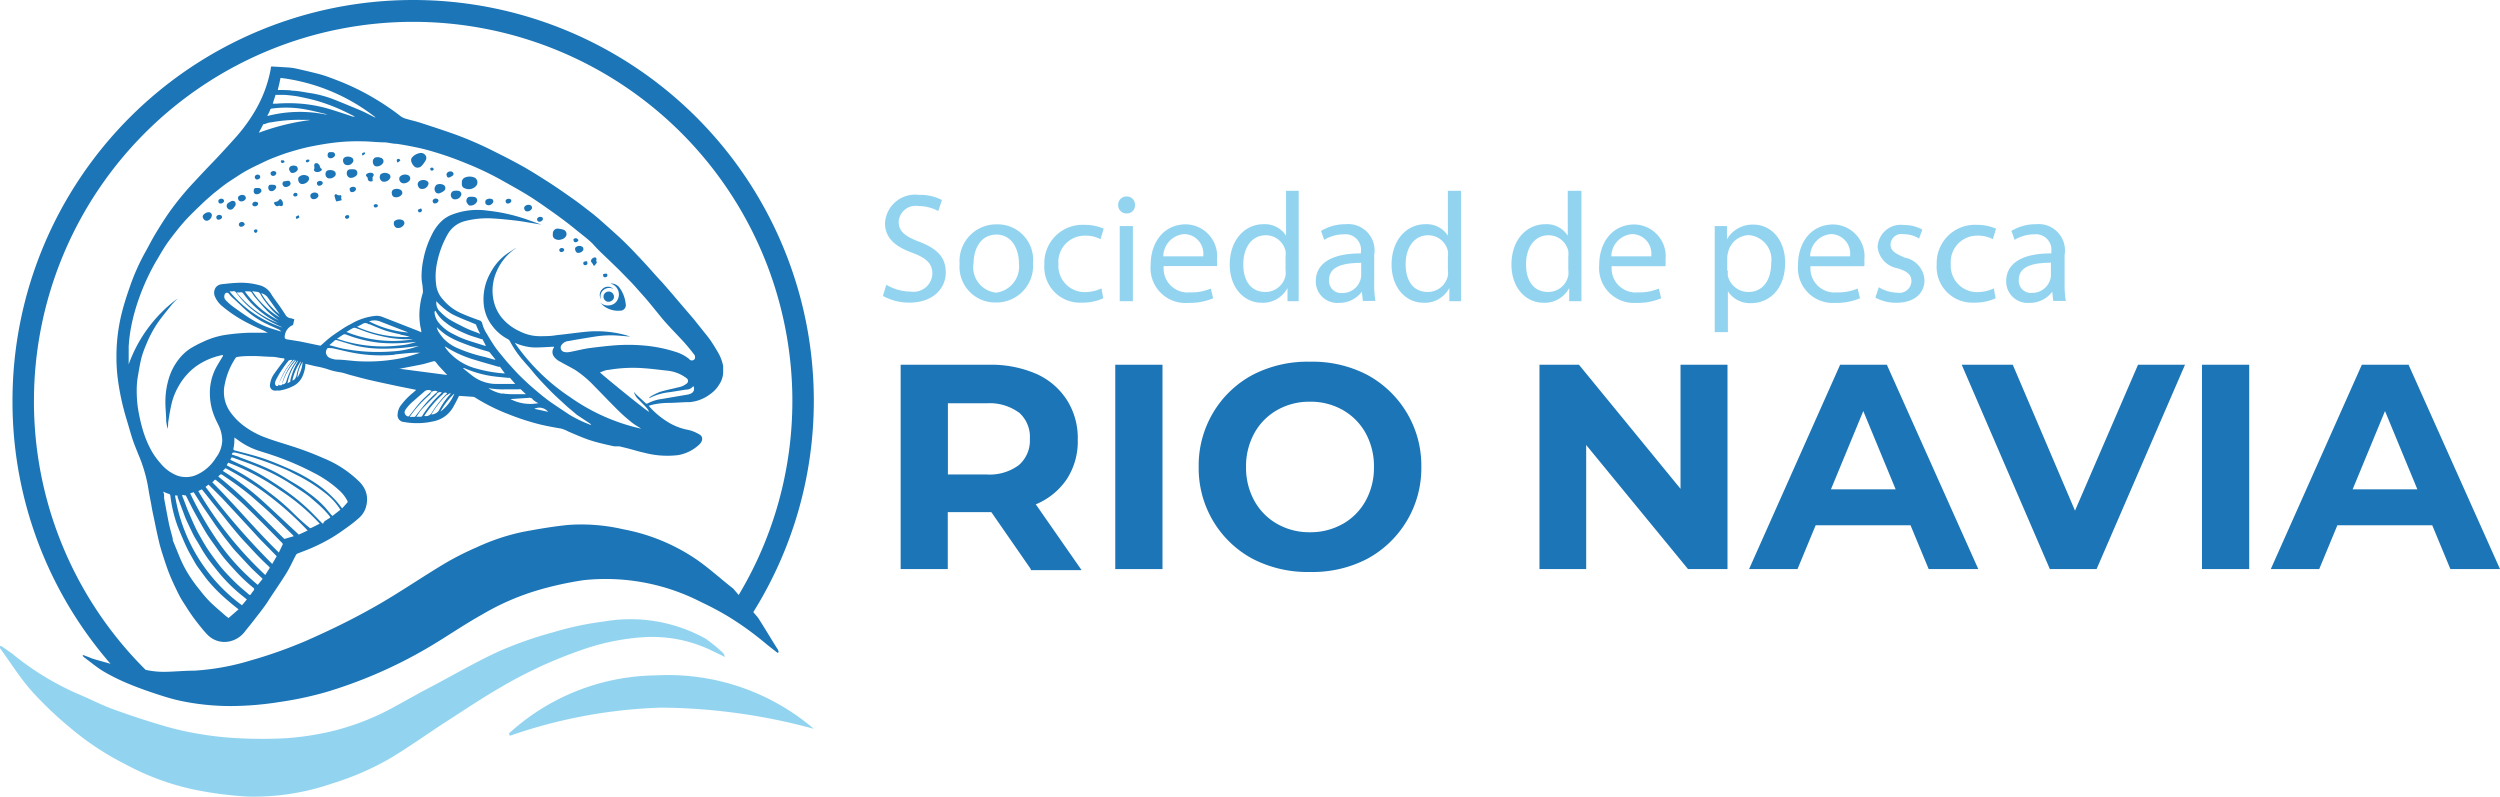 <svg xmlns="http://www.w3.org/2000/svg" width="190" height="60.57" viewBox="0 0 190 60.57"><title>log_rionavia_color</title><path d="M153.49-506.09a25.64,25.64,0,0,0-3.37.73,18.86,18.86,0,0,0-4.37,1.89c-1.15.64-2.24,1.38-3.37,2.07a35.11,35.11,0,0,1-4.8,2.49,34.88,34.88,0,0,1-3.65,1.32,26.5,26.5,0,0,1-3.55.76,24.09,24.09,0,0,1-3.69.31,18.5,18.5,0,0,1-3.82-.39,28.69,28.69,0,0,0,17.65,6,28.78,28.78,0,0,0,23.77-12.52q-0.92-.56-1.9-1A15.88,15.88,0,0,0,153.49-506.09Z" transform="translate(-109.15 550.13)" fill="none"/><path d="M140.54-548.5a28.82,28.82,0,0,0-28.82,28.82,28.73,28.73,0,0,0,8.49,20.43l0.31,0.06a6.59,6.59,0,0,0,1.1.09c0.77,0,1.54,0,2.31-.09a18.64,18.64,0,0,0,4.31-.79,35,35,0,0,0,4.12-1.46c1.79-.79,3.55-1.65,5.26-2.61s3.54-2.21,5.33-3.29a21.76,21.76,0,0,1,2.41-1.22,16.17,16.17,0,0,1,3.58-1.19c1.14-.21,2.29-0.4,3.45-0.52a14.19,14.19,0,0,1,4.14.34,14.67,14.67,0,0,1,5.44,2.22c1,0.69,1.95,1.51,2.9,2.29l0.41,0.48a28.68,28.68,0,0,0,4.07-14.77A28.82,28.82,0,0,0,140.54-548.5Z" transform="translate(-109.15 550.13)" fill="none"/><path d="M176.51-528.49a3.64,3.64,0,0,0,1.84.52,1.43,1.43,0,0,0,1.66-1.36c0-.74-0.42-1.17-1.5-1.58-1.3-.46-2.1-1.13-2.1-2.25a2.29,2.29,0,0,1,2.57-2.16,3.61,3.61,0,0,1,1.76.39l-0.28.84a3.17,3.17,0,0,0-1.51-.38,1.29,1.29,0,0,0-1.5,1.19c0,0.74.48,1.11,1.58,1.53,1.34,0.52,2,1.17,2,2.33s-0.91,2.29-2.78,2.29a4.11,4.11,0,0,1-2-.51Z" transform="translate(-109.15 550.13)" fill="#92d4f0"/><path d="M187.66-530.14a2.79,2.79,0,0,1-2.84,3,2.71,2.71,0,0,1-2.74-2.94,2.79,2.79,0,0,1,2.83-3A2.7,2.7,0,0,1,187.66-530.14Zm-4.53.06a1.94,1.94,0,0,0,1.73,2.19,2,2,0,0,0,1.73-2.22c0-1-.48-2.19-1.71-2.19S183.14-531.17,183.14-530.08Z" transform="translate(-109.15 550.13)" fill="#92d4f0"/><path d="M193-527.46a3.82,3.82,0,0,1-1.64.33,2.71,2.71,0,0,1-2.84-2.91,2.9,2.9,0,0,1,3.07-3,3.47,3.47,0,0,1,1.44.29l-0.24.8a2.41,2.41,0,0,0-1.2-.27,2,2,0,0,0-2,2.16,2,2,0,0,0,2,2.13,3,3,0,0,0,1.27-.28Z" transform="translate(-109.15 550.13)" fill="#92d4f0"/><path d="M195.41-534.55a0.61,0.61,0,0,1-.66.64,0.62,0.62,0,0,1-.62-0.64,0.63,0.63,0,0,1,.65-0.65A0.62,0.62,0,0,1,195.41-534.55Zm-1.16,7.31v-5.71h1v5.71h-1Z" transform="translate(-109.15 550.13)" fill="#92d4f0"/><path d="M197.59-529.91a1.83,1.83,0,0,0,2,2,3.75,3.75,0,0,0,1.58-.29l0.18,0.74a4.62,4.62,0,0,1-1.9.35A2.65,2.65,0,0,1,196.6-530c0-1.72,1-3.08,2.68-3.08a2.42,2.42,0,0,1,2.36,2.69,3.93,3.93,0,0,1,0,.48h-4Zm3-.74a1.48,1.48,0,0,0-1.44-1.69,1.72,1.72,0,0,0-1.59,1.69h3Z" transform="translate(-109.15 550.13)" fill="#92d4f0"/><path d="M207.85-535.61v6.9c0,0.51,0,1.08,0,1.47H207l0-1h0a2.11,2.11,0,0,1-1.95,1.12c-1.38,0-2.44-1.17-2.44-2.9,0-1.9,1.17-3.07,2.56-3.07a1.91,1.91,0,0,1,1.72.87h0v-3.41h1Zm-1,5a1.83,1.83,0,0,0,0-.44,1.53,1.53,0,0,0-1.5-1.2c-1.07,0-1.71.94-1.71,2.2s0.57,2.11,1.69,2.11a1.56,1.56,0,0,0,1.52-1.24,1.8,1.8,0,0,0,0-.45v-1Z" transform="translate(-109.15 550.13)" fill="#92d4f0"/><path d="M212.73-527.24l-0.08-.72h0a2.13,2.13,0,0,1-1.75.85,1.63,1.63,0,0,1-1.75-1.64c0-1.38,1.23-2.13,3.43-2.12V-531a1.18,1.18,0,0,0-1.3-1.32,2.84,2.84,0,0,0-1.49.42l-0.24-.68a3.54,3.54,0,0,1,1.87-.51,2,2,0,0,1,2.17,2.33v2.13a8,8,0,0,0,.09,1.37h-0.94Zm-0.15-2.91c-1.13,0-2.42.18-2.42,1.29a0.92,0.92,0,0,0,1,1,1.42,1.42,0,0,0,1.38-1,1.08,1.08,0,0,0,.06-0.33v-1Z" transform="translate(-109.15 550.13)" fill="#92d4f0"/><path d="M220.19-535.61v6.9c0,0.51,0,1.08,0,1.47H219.3l0-1h0a2.11,2.11,0,0,1-1.95,1.12c-1.38,0-2.44-1.17-2.44-2.9,0-1.9,1.17-3.07,2.56-3.07a1.91,1.91,0,0,1,1.72.87h0v-3.41h1Zm-1,5a1.83,1.83,0,0,0,0-.44,1.53,1.53,0,0,0-1.5-1.2c-1.07,0-1.71.94-1.71,2.2s0.57,2.11,1.69,2.11a1.56,1.56,0,0,0,1.52-1.24,1.8,1.8,0,0,0,0-.45v-1Z" transform="translate(-109.15 550.13)" fill="#92d4f0"/><path d="M229.34-535.61v6.9c0,0.51,0,1.08,0,1.47h-0.93l0-1h0a2.11,2.11,0,0,1-1.95,1.12c-1.38,0-2.44-1.17-2.44-2.9,0-1.9,1.17-3.07,2.56-3.07a1.91,1.91,0,0,1,1.72.87h0v-3.41h1Zm-1,5a1.84,1.84,0,0,0,0-.44,1.53,1.53,0,0,0-1.5-1.2c-1.07,0-1.71.94-1.71,2.2s0.57,2.11,1.69,2.11a1.56,1.56,0,0,0,1.52-1.24,1.81,1.81,0,0,0,0-.45v-1Z" transform="translate(-109.15 550.13)" fill="#92d4f0"/><path d="M231.64-529.91a1.83,1.83,0,0,0,2,2,3.75,3.75,0,0,0,1.58-.29l0.18,0.74a4.62,4.62,0,0,1-1.9.35,2.65,2.65,0,0,1-2.81-2.88c0-1.72,1-3.08,2.68-3.08a2.42,2.42,0,0,1,2.36,2.69,3.87,3.87,0,0,1,0,.48h-4Zm3-.74a1.48,1.48,0,0,0-1.44-1.69,1.72,1.72,0,0,0-1.59,1.69h3Z" transform="translate(-109.15 550.13)" fill="#92d4f0"/><path d="M239.47-531.09c0-.73,0-1.32,0-1.86h0.93l0,1h0a2.24,2.24,0,0,1,2-1.11c1.38,0,2.42,1.17,2.42,2.9,0,2.05-1.25,3.07-2.59,3.07a2,2,0,0,1-1.76-.9h0v3.1h-1v-6.18Zm1,1.52a2.33,2.33,0,0,0,0,.42,1.6,1.6,0,0,0,1.56,1.21c1.1,0,1.73-.9,1.73-2.2a1.86,1.86,0,0,0-1.7-2.12,1.66,1.66,0,0,0-1.57,1.29,1.68,1.68,0,0,0-.07.42v1Z" transform="translate(-109.15 550.13)" fill="#92d4f0"/><path d="M246.75-529.91a1.83,1.83,0,0,0,2,2,3.75,3.75,0,0,0,1.58-.29l0.18,0.74a4.62,4.62,0,0,1-1.9.35,2.65,2.65,0,0,1-2.81-2.88c0-1.72,1-3.08,2.68-3.08a2.42,2.42,0,0,1,2.36,2.69,3.93,3.93,0,0,1,0,.48h-4Zm3-.74a1.48,1.48,0,0,0-1.44-1.69,1.72,1.72,0,0,0-1.59,1.69h3Z" transform="translate(-109.15 550.13)" fill="#92d4f0"/><path d="M251.94-528.3a2.72,2.72,0,0,0,1.37.41,0.92,0.92,0,0,0,1.11-.85c0-.5-0.29-0.77-1.06-1a1.83,1.83,0,0,1-1.51-1.62,1.76,1.76,0,0,1,2-1.67,2.85,2.85,0,0,1,1.4.35L255-532a2.22,2.22,0,0,0-1.17-.33,0.83,0.83,0,0,0-1,.78c0,0.47.34,0.68,1.08,1a1.83,1.83,0,0,1,1.5,1.72c0,1-.78,1.71-2.13,1.71a3.25,3.25,0,0,1-1.6-.39Z" transform="translate(-109.15 550.13)" fill="#92d4f0"/><path d="M260.82-527.46a3.82,3.82,0,0,1-1.64.33,2.71,2.71,0,0,1-2.84-2.91,2.9,2.9,0,0,1,3.07-3,3.47,3.47,0,0,1,1.44.29l-0.24.8a2.41,2.41,0,0,0-1.2-.27,2,2,0,0,0-2,2.16,2,2,0,0,0,2,2.13,3,3,0,0,0,1.27-.28Z" transform="translate(-109.15 550.13)" fill="#92d4f0"/><path d="M265.2-527.24l-0.08-.72h0a2.13,2.13,0,0,1-1.75.85,1.63,1.63,0,0,1-1.75-1.64c0-1.38,1.23-2.13,3.43-2.12V-531a1.18,1.18,0,0,0-1.3-1.32,2.84,2.84,0,0,0-1.49.42l-0.24-.68a3.54,3.54,0,0,1,1.87-.51,2,2,0,0,1,2.17,2.33v2.13a8,8,0,0,0,.09,1.37H265.2ZM265-530.16c-1.13,0-2.42.18-2.42,1.29a0.92,0.92,0,0,0,1,1,1.42,1.42,0,0,0,1.38-1,1.08,1.08,0,0,0,.06-0.33v-1Z" transform="translate(-109.15 550.13)" fill="#92d4f0"/><path d="M187.49-506.88l-3-4.33h-3.31v4.33H177.6v-15.53h6.72a8.63,8.63,0,0,1,3.58.69,5.33,5.33,0,0,1,2.34,2,5.38,5.38,0,0,1,.82,3,5.27,5.27,0,0,1-.83,3,5.27,5.27,0,0,1-2.36,1.92l3.48,5h-3.86Zm-0.91-11.9a3.78,3.78,0,0,0-2.46-.7h-2.93v5.41h2.93a3.73,3.73,0,0,0,2.46-.71,2.47,2.47,0,0,0,.84-2A2.46,2.46,0,0,0,186.58-518.79Z" transform="translate(-109.15 550.13)" fill="#1b75b6"/><path d="M193.91-522.41h3.59v15.53h-3.59v-15.53Z" transform="translate(-109.15 550.13)" fill="#1b75b6"/><path d="M204.35-507.66a7.74,7.74,0,0,1-3-2.87,7.85,7.85,0,0,1-1.1-4.12,7.85,7.85,0,0,1,1.1-4.12,7.74,7.74,0,0,1,3-2.87,9.07,9.07,0,0,1,4.36-1,9,9,0,0,1,4.35,1,7.84,7.84,0,0,1,3,2.87,7.79,7.79,0,0,1,1.11,4.12,7.79,7.79,0,0,1-1.11,4.12,7.84,7.84,0,0,1-3,2.87,9,9,0,0,1-4.35,1A9.06,9.06,0,0,1,204.35-507.66Zm6.85-2.65a4.54,4.54,0,0,0,1.74-1.76,5.19,5.19,0,0,0,.63-2.57,5.19,5.19,0,0,0-.63-2.57,4.54,4.54,0,0,0-1.74-1.76,4.93,4.93,0,0,0-2.49-.63,4.93,4.93,0,0,0-2.49.63,4.54,4.54,0,0,0-1.74,1.76,5.19,5.19,0,0,0-.63,2.57,5.19,5.19,0,0,0,.63,2.57,4.54,4.54,0,0,0,1.74,1.76,4.93,4.93,0,0,0,2.49.63A4.93,4.93,0,0,0,211.19-510.31Z" transform="translate(-109.15 550.13)" fill="#1b75b6"/><path d="M240.44-522.41v15.53h-3l-7.74-9.43v9.43h-3.55v-15.53h3l7.72,9.43v-9.43h3.55Z" transform="translate(-109.15 550.13)" fill="#1b75b6"/><path d="M254.35-510.21h-7.21l-1.38,3.33h-3.68L249-522.41h3.55l6.95,15.53h-3.77Zm-1.13-2.73-2.46-5.95-2.46,5.95h4.93Z" transform="translate(-109.15 550.13)" fill="#1b75b6"/><path d="M275.21-522.41l-6.72,15.53h-3.55l-6.7-15.53h3.88l4.73,11.09,4.79-11.09h3.57Z" transform="translate(-109.15 550.13)" fill="#1b75b6"/><path d="M276.5-522.41h3.59v15.53H276.5v-15.53Z" transform="translate(-109.15 550.13)" fill="#1b75b6"/><path d="M294-510.21h-7.21l-1.38,3.33h-3.68l6.92-15.53h3.55l6.95,15.53h-3.77Zm-1.13-2.73-2.46-5.95-2.46,5.95h4.93Z" transform="translate(-109.15 550.13)" fill="#1b75b6"/><path d="M109.22-501.05c0.31,0.22.62,0.42,0.92,0.65a21.41,21.41,0,0,0,4.91,3c0.89,0.36,1.74.82,2.64,1.15,1.26,0.46,2.53.88,3.82,1.26a22.69,22.69,0,0,0,2.67.62,25,25,0,0,0,3,.34,33.64,33.64,0,0,0,3.77,0,22.3,22.3,0,0,0,3.27-.49,19.14,19.14,0,0,0,4.9-1.89c1-.55,2-1.12,3.07-1.67,1.63-.87,3.24-1.8,4.92-2.57a29.76,29.76,0,0,1,4.13-1.44,23.52,23.52,0,0,1,3.83-.81,11.77,11.77,0,0,1,7.69,1.3,11.43,11.43,0,0,1,1.35,1.1,1.13,1.13,0,0,1,.14.3l-1.23-.59a10.37,10.37,0,0,0-5-.91,17.61,17.61,0,0,0-4.76,1,34.07,34.07,0,0,0-6,2.77c-1.42.82-2.78,1.73-4.16,2.62s-2.73,1.86-4.14,2.72a21.31,21.31,0,0,1-4.55,2,18.24,18.24,0,0,1-6.44,1,28,28,0,0,1-4.06-.53,19.4,19.4,0,0,1-5.2-1.91,21.36,21.36,0,0,1-4.32-2.87,27.76,27.76,0,0,1-2.76-2.63c-0.91-1-1.66-2.22-2.48-3.34a0.38,0.38,0,0,1,0-.13Z" transform="translate(-109.15 550.13)" fill="#92d4f0"/><path d="M147.83-494.39A16.81,16.81,0,0,1,159-498.8a17.05,17.05,0,0,1,12,4.06,45.24,45.24,0,0,0-11.59-1.61,38.44,38.44,0,0,0-11.51,2.14Z" transform="translate(-109.15 550.13)" fill="#92d4f0"/><path d="M166.75-503.2l-0.35-.41A30.3,30.3,0,0,0,171-519.68a30.45,30.45,0,0,0-30.45-30.45,30.45,30.45,0,0,0-30.45,30.45,30.33,30.33,0,0,0,7.45,20c-0.33-.1-1.18-0.32-1.47-0.43a3.45,3.45,0,0,0-.41-0.16c-0.34-.16-0.27,0-0.07.14,0.52,0.38,1,.8,1.58,1.12a15.38,15.38,0,0,0,1.82.88c0.85,0.35,1.73.65,2.62,0.93,0.42,0.13.85,0.25,1.28,0.34a18.5,18.5,0,0,0,3.82.39,24.09,24.09,0,0,0,3.69-.31,26.5,26.5,0,0,0,3.55-.76,34.88,34.88,0,0,0,3.65-1.32,35.11,35.11,0,0,0,4.8-2.49c1.12-.69,2.22-1.43,3.37-2.07a18.86,18.86,0,0,1,4.37-1.89,25.64,25.64,0,0,1,3.37-.73,15.88,15.88,0,0,1,8.92,1.67q1,0.47,1.9,1,0.7,0.42,1.37.89,0.85,0.6,1.65,1.27c0.29,0.24.59,0.47,0.89,0.7l0.08-.06a0.92,0.92,0,0,0-.06-0.19C167.74-501.59,167.26-502.41,166.75-503.2Zm-1.46-1.71-0.41-.48c-1-.78-1.88-1.6-2.9-2.29a14.67,14.67,0,0,0-5.44-2.22,14.19,14.19,0,0,0-4.14-.34c-1.16.11-2.31,0.31-3.45,0.52a16.17,16.17,0,0,0-3.58,1.19,21.76,21.76,0,0,0-2.41,1.22c-1.79,1.07-3.51,2.26-5.33,3.29s-3.47,1.82-5.26,2.61a35,35,0,0,1-4.12,1.46,18.64,18.64,0,0,1-4.31.79c-0.77,0-1.54.08-2.31,0.09a6.59,6.59,0,0,1-1.1-.09l-0.31-.06a28.73,28.73,0,0,1-8.49-20.43,28.82,28.82,0,0,1,28.82-28.82,28.82,28.82,0,0,1,28.82,28.82A28.68,28.68,0,0,1,165.29-504.91Z" transform="translate(-109.15 550.13)" fill="#1b75b6"/><path d="M130.74-522.9c-0.27,0-.55-0.09-0.82-0.11-0.5,0-1-.06-1.5-0.06s-0.83,0-1.25.07a0.19,0.19,0,0,0-.12.08,5.53,5.53,0,0,0-.82,2,2.64,2.64,0,0,0,.42,2.1,4.64,4.64,0,0,0,.8.87,6.33,6.33,0,0,0,1.92,1.09c0.61,0.23,1.24.41,1.86,0.61a23.87,23.87,0,0,1,2.5.94,8.37,8.37,0,0,1,2.79,1.85,2.12,2.12,0,0,1,.39.59,1.8,1.8,0,0,1,.1,1.07,1.74,1.74,0,0,1-.54,1,9.3,9.3,0,0,1-.83.67c-0.41.3-.82,0.59-1.25,0.85a13.46,13.46,0,0,1-1.28.67c-0.42.2-.86,0.36-1.3,0.53a0.3,0.3,0,0,0-.18.15c-0.24.46-.45,0.93-0.72,1.37-0.47.76-1,1.5-1.46,2.23-0.31.46-.66,0.89-1,1.33-0.21.28-.44,0.55-0.66,0.83a2,2,0,0,1-1.17.78,1.79,1.79,0,0,1-1.65-.45,6.72,6.72,0,0,1-.54-0.61q-0.32-.39-0.62-0.8c-0.16-.23-0.32-0.46-0.47-0.7s-0.3-.46-0.44-0.7-0.3-.58-0.44-0.87-0.33-.71-0.47-1.07-0.26-.72-0.38-1.09-0.27-.83-0.37-1.26c-0.14-.58-0.26-1.17-0.38-1.76-0.07-.32-0.14-0.64-0.2-1s-0.16-.8-0.22-1.21a11.21,11.21,0,0,0-.76-2.65c-0.15-.37-0.3-0.74-0.43-1.11s-0.3-1-.45-1.49a19,19,0,0,1-.72-3.36A13.25,13.25,0,0,1,118-523a13.54,13.54,0,0,1,.43-3.44c0.18-.7.41-1.39,0.65-2.07a16.45,16.45,0,0,1,1.18-2.58c0.22-.4.43-0.81,0.66-1.2,0.36-.6.73-1.19,1.13-1.76a22.18,22.18,0,0,1,1.78-2.17c0.5-.54,1-1.07,1.52-1.61s1.12-1.2,1.66-1.8a12.73,12.73,0,0,0,1.48-2,9.78,9.78,0,0,0,1.24-3.28c0-.17,0-0.17.2-0.16L131.1-545a4.74,4.74,0,0,1,.55.08c0.61,0.14,1.23.28,1.83,0.44,0.4,0.11.79,0.26,1.18,0.41a18.56,18.56,0,0,1,3,1.45,19.33,19.33,0,0,1,1.82,1.23,1.42,1.42,0,0,0,.41.25c0.4,0.13.81,0.21,1.21,0.34,0.89,0.29,1.78.58,2.65,0.89a27.4,27.4,0,0,1,3,1.31c0.7,0.35,1.39.7,2.07,1.08s1.29,0.77,1.92,1.17,1.3,0.87,1.94,1.32c0.46,0.32.9,0.67,1.33,1s0.79,0.65,1.18,1,0.79,0.7,1.17,1.06,0.65,0.63,1,1,0.73,0.77,1.09,1.17,0.65,0.74,1,1.1l0.79,0.91,0.91,1.07,0.68,0.79,0.8,1c0.2,0.25.4,0.49,0.58,0.76s0.36,0.57.53,0.86a3.32,3.32,0,0,1,.37,1c0,0.11,0,.23,0,0.35a1.73,1.73,0,0,1-.3,1.05,2.32,2.32,0,0,1-.68.73,3,3,0,0,1-1.55.61c-0.5,0-1,.05-1.52.06a5.71,5.71,0,0,0-1.33.14l-0.28.08,0.2,0.22a6.18,6.18,0,0,0,1.14.94,4.49,4.49,0,0,0,1.5.64,2.82,2.82,0,0,1,1,.37,0.38,0.38,0,0,1,.18.53,0.79,0.79,0,0,1-.17.24,3.14,3.14,0,0,1-1.62.81,6.9,6.9,0,0,1-2.56-.18c-0.38-.08-0.76-0.2-1.14-0.3l-0.27-.07-0.5-.12c-0.13,0-.26,0-0.39,0-0.5-.11-1-0.22-1.49-0.36a8.81,8.81,0,0,1-.9-0.31c-0.36-.14-0.72-0.3-1.08-0.45a2.59,2.59,0,0,0-.56-0.23c-0.55-.09-1.09-0.19-1.63-0.32a19,19,0,0,1-2.39-.78,14.63,14.63,0,0,1-2.47-1.23,0.43,0.43,0,0,0-.18-0.08l-1-.07a0.1,0.1,0,0,0-.12.07q-0.18.37-.38,0.73a2.21,2.21,0,0,1-1.44,1.11,5.62,5.62,0,0,1-2.34.07,0.51,0.51,0,0,1-.47-0.59,1.25,1.25,0,0,1,.28-0.72,5.26,5.26,0,0,1,.9-0.92l0.23-.21-1.29-.26c-0.71-.15-1.42-0.3-2.12-0.46-0.53-.12-1.07-0.27-1.6-0.41-0.26-.07-0.52-0.17-0.78-0.21a5.07,5.07,0,0,1-1-.25,6.8,6.8,0,0,0-.88-0.21l-0.75-.18a0.55,0.55,0,0,0,0,.1,2.67,2.67,0,0,1-.22.85,1.51,1.51,0,0,1-.65.71,3.42,3.42,0,0,1-1.09.37l-0.26,0a0.39,0.39,0,0,1-.47-0.45,1.79,1.79,0,0,1,.36-0.88c0.24-.34.49-0.67,0.74-1h0Zm0.68-2.53a1,1,0,0,0-.62.77,0.48,0.48,0,0,0,0,.23,0.23,0.23,0,0,0,.15.09l1,0.16,1.49,0.31a0.12,0.12,0,0,0,.09,0c0.23-.2.45-0.41,0.69-0.6s0.59-.42.89-0.62,0.46-.29.7-0.41a4.53,4.53,0,0,1,1.94-.63,1.29,1.29,0,0,1,.5.1l2.56,1,0.36,0.15c0-.2-0.07-0.37-0.09-0.54a5.23,5.23,0,0,1,0-1.53,5.08,5.08,0,0,1,.2-0.9,0.76,0.76,0,0,0,0-.3c0-.28-0.08-0.55-0.09-0.83a6.12,6.12,0,0,1,.15-1.5,7.08,7.08,0,0,1,.64-1.83,3.46,3.46,0,0,1,.79-1.07,2.63,2.63,0,0,1,.59-0.38,5.35,5.35,0,0,1,2.85-.36,13.36,13.36,0,0,1,3.15.73l0.93,0.33v0l-0.61-.1c-0.43-.07-0.85-0.15-1.28-0.2s-1.13-.13-1.7-0.16a6.76,6.76,0,0,0-2.24.2,2.1,2.1,0,0,0-1.29,1,7.32,7.32,0,0,0-.85,2.41,4.9,4.9,0,0,0,0,1.57,2,2,0,0,0,.52,1,3.75,3.75,0,0,0,1.32,1c0.46,0.21.93,0.38,1.4,0.55a0.31,0.31,0,0,1,.24.24,2.59,2.59,0,0,0,.36.81c0.17,0.29.34,0.57,0.52,0.84s0.31,0.44.48,0.64,0.45,0.56.69,0.82,0.56,0.63.86,0.92,0.56,0.54.86,0.8,0.87,0.75,1.33,1.08,1,0.67,1.48,1a9.29,9.29,0,0,0,1.5.74l0.11,0.05,0.1,0,0,0-0.1-.09L153-518.6l-0.69-.58-0.81-.74c-0.33-.31-0.65-0.63-1-1s-0.6-.64-0.89-1-0.46-.52-0.68-0.79a7.45,7.45,0,0,1-1-1.44,0.44,0.44,0,0,0-.21-0.22,3.48,3.48,0,0,1-1.16-1,3.13,3.13,0,0,1-.64-1.57,4.07,4.07,0,0,1,.52-2.48,4.13,4.13,0,0,1,1-1.24c0.29-.24.62-0.43,0.94-0.64l0,0-0.06.06a4,4,0,0,0-1.4,1.68,3.59,3.59,0,0,0-.25,2.3,3.14,3.14,0,0,0,.57,1.22,3.78,3.78,0,0,0,1.39,1.08,3.36,3.36,0,0,0,1.51.38c0.44,0,.88,0,1.32-0.08,0.8-.08,1.59-0.2,2.39-0.27a8.43,8.43,0,0,1,2.41.16,6.89,6.89,0,0,1,.79.22l-1-.08a7.79,7.79,0,0,0-1.55.06c-0.72.11-1.44,0.23-2.15,0.36a0.71,0.71,0,0,0-.5.27,0.34,0.34,0,0,0,.18.56,1,1,0,0,0,.42,0c0.52-.09,1-0.23,1.54-0.3s1.23-.15,1.84-0.2a13.69,13.69,0,0,1,2.14,0,10.93,10.93,0,0,1,2.55.5,3,3,0,0,1,1,.53,0.26,0.26,0,0,0,.43,0,0.35,0.35,0,0,0-.06-0.36c-0.25-.32-0.51-0.64-0.78-0.94s-0.72-.76-1.07-1.14-0.48-.53-0.7-0.8-0.59-.73-0.89-1.09-0.46-.53-0.7-0.8-0.43-.49-0.66-0.73l-0.88-.9-0.94-.91c-0.34-.32-0.69-0.65-1-1s-0.9-.78-1.36-1.16-1.12-.88-1.7-1.29-1.22-.87-1.86-1.27-1.53-.89-2.3-1.32a22.86,22.86,0,0,0-2.48-1.16,24.15,24.15,0,0,0-2.32-.83c-0.46-.14-0.93-0.27-1.41-0.37s-1-.2-1.54-0.28c-0.3,0-.6-0.09-0.9-0.11-0.58,0-1.16-.08-1.75-0.08a15.52,15.52,0,0,0-1.72.06c-0.7.07-1.39,0.18-2.08,0.32-0.53.1-1.06,0.25-1.57,0.4s-0.9.3-1.34,0.47-0.73.32-1.09,0.49-0.56.27-.84,0.42-0.46.26-.68,0.4l-0.81.53c-0.18.12-.35,0.25-0.52,0.38l-0.62.49-0.64.56-0.71.68c-0.28.28-.56,0.55-0.82,0.84s-0.53.62-.78,0.94-0.55.71-.79,1.09-0.45.75-.67,1.12a17,17,0,0,0-1.24,2.7,14.82,14.82,0,0,0-.55,1.9,11.72,11.72,0,0,0-.25,1.81c0,0.42,0,.83,0,1.25a0.45,0.45,0,0,0,0,.1,10.76,10.76,0,0,1,3.71-5c-0.18.19-.36,0.37-0.51,0.56-0.32.4-.65,0.8-0.95,1.22a8.59,8.59,0,0,0-.92,1.72,7.65,7.65,0,0,0-.36,1c-0.12.48-.2,1-0.28,1.46a6.27,6.27,0,0,0-.08,1,9.55,9.55,0,0,0,.09,1.35,13.47,13.47,0,0,0,.36,1.63,8,8,0,0,0,.64,1.57,5.33,5.33,0,0,0,.71,1,3.1,3.1,0,0,0,1.24.93,2,2,0,0,0,1.41,0,3.29,3.29,0,0,0,1.57-1.34,2.28,2.28,0,0,0,.48-1.31,2.8,2.8,0,0,0-.14-0.82c-0.11-.32-0.29-0.61-0.42-0.93a4.67,4.67,0,0,1-.38-1.8,4.15,4.15,0,0,1,.41-1.87c0.17-.34.39-0.67,0.58-1l0-.09-0.33.08a5.19,5.19,0,0,0-1.71.79,4.72,4.72,0,0,0-1.28,1.43,4.94,4.94,0,0,0-.55,1.29c-0.13.51-.2,1-0.29,1.55,0,0.16,0,.32-0.07.48,0-.21-0.07-0.42-0.08-0.62,0-.5-0.07-1-0.06-1.49a6.1,6.1,0,0,1,.29-1.81,4.44,4.44,0,0,1,.72-1.36,3.67,3.67,0,0,1,.85-0.8,8,8,0,0,1,1-.53,6.16,6.16,0,0,1,1.85-.55,15.9,15.9,0,0,1,1.63-.14c0.48,0,1,0,1.45,0l-0.33-.17c-0.34-.16-0.68-0.3-1-0.47a10.24,10.24,0,0,1-2.13-1.37,1.86,1.86,0,0,1-.52-0.65,0.74,0.74,0,0,1,0-.76,0.65,0.65,0,0,1,.47-0.27c0.45-.05.89-0.1,1.34-0.11a5.21,5.21,0,0,1,1.5.18,1.43,1.43,0,0,1,.91.66c0.16,0.27.35,0.51,0.53,0.76s0.41,0.59.6,0.89a0.53,0.53,0,0,0,.4.21l0.24,0.08v0Zm18.34,1.71a4,4,0,0,1-1.49-.36,15.5,15.5,0,0,0,4.22,4.14,15,15,0,0,0,5.39,2.39c-0.21-.14-0.43-0.26-0.63-0.41s-0.58-.47-0.85-0.72-0.79-.78-1.18-1.18-0.57-.59-0.86-0.88a8.22,8.22,0,0,0-1.49-1.27c-0.37-.22-0.76-0.41-1.14-0.63a1.29,1.29,0,0,1-.48-0.39,0.58,0.58,0,0,1,0-.69l0-.06a0,0,0,0,0,0,0C150.79-523.76,150.27-523.72,149.75-523.72Zm11.52,3.2-1.27.2a4.31,4.31,0,0,0-1.45.42,0.09,0.09,0,0,1-.09,0l0.15-.11a4.45,4.45,0,0,1,.7-0.34c0.45-.14.91-0.22,1.36-0.34a1.37,1.37,0,0,0,.63-0.27,0.25,0.25,0,0,0,0-.44,2.9,2.9,0,0,0-1.45-.56c-0.57-.06-1.14-0.14-1.72-0.18a10.89,10.89,0,0,0-2.73.12c-0.22,0-.44.12-0.66,0.19,0.05,0.1,3.51,2.92,3.73,3a1.34,1.34,0,0,0-.15-0.26c-0.2-.23-0.42-0.44-0.63-0.66a1.21,1.21,0,0,1-.37-0.59c0.06,0.06.11,0.13,0.17,0.19l0.74,0.68a0.14,0.14,0,0,0,.13,0,3.19,3.19,0,0,1,1.09-.34l2-.34a0.79,0.79,0,0,0,.32-0.15,0.39,0.39,0,0,0,.06-0.49A0.67,0.67,0,0,1,161.27-520.52Zm-34,16.7c-0.2-.16-0.38-0.3-0.56-0.45s-0.6-.51-0.88-0.78-0.55-.56-0.8-0.85-0.47-.61-0.7-0.92-0.28-.39-0.4-0.6-0.27-.48-0.4-0.71l-0.11-.21c-0.1-.21-0.2-0.41-0.29-0.62-0.18-.43-0.37-0.85-0.53-1.29a10.26,10.26,0,0,1-.51-2.19,0.16,0.16,0,0,0-.14-0.16,3.94,3.94,0,0,1-.42-0.17,1.41,1.41,0,0,1,.08.2c0,0.1,0,.2,0,0.3,0.12,0.63.23,1.26,0.36,1.89,0.08,0.4.2,0.79,0.3,1.19l0,0.12,0.54,1.32a8.94,8.94,0,0,0,.79,1.48c0.23,0.35.48,0.69,0.74,1a9,9,0,0,0,.76.88c0.39,0.38.81,0.73,1.22,1.09l0.19,0.14Zm8.28-8.13a0.11,0.11,0,0,0,0-.1,2.87,2.87,0,0,0-.57-0.76,8.6,8.6,0,0,0-2-1.39,21.39,21.39,0,0,0-3.14-1.34c-0.4-.14-0.81-0.25-1.2-0.39a5.45,5.45,0,0,1-1.43-.77l-0.26-.18a1.19,1.19,0,0,1,0,.23q0,0.31-.07.61c0,0.08,0,.12.09,0.14,0.71,0.19,1.43.36,2.12,0.59s1.44,0.55,2.14.86a12.85,12.85,0,0,1,2.11,1.19,8.48,8.48,0,0,1,1.16,1,5.11,5.11,0,0,1,.57.68l0.08,0.08Zm-8.24-3.44c0.61,0.23,1.23.45,1.83,0.71a12.22,12.22,0,0,1,1.77.92c0.35,0.22.71,0.42,1.05,0.64s0.42,0.31.64,0.46a8,8,0,0,1,1.29,1.14l0.44,0.53,0.08,0.07,0.6-.47a4.77,4.77,0,0,0-1.06-1.19,12.58,12.58,0,0,0-2.3-1.47c-0.32-.16-0.64-0.34-1-0.48-0.5-.21-1-0.4-1.53-0.59a19.85,19.85,0,0,0-2.13-.62c-0.18,0-.18,0-0.24.15C127-515.51,127.18-515.46,127.36-515.39Zm-4.87,2.9a12.86,12.86,0,0,0,5.09,8.36l0.37-.44-0.28-.23a11.69,11.69,0,0,1-1.45-1.35c-0.32-.35-0.61-0.72-0.9-1.09s-0.42-.56-0.61-0.85-0.35-.6-0.53-0.89-0.21-.34-0.3-0.52-0.3-.62-0.45-0.94c-0.06-.12-0.11-0.24-0.16-0.36l-0.58-1.54s0-.08,0-0.13h-0.16Zm4.92-2.36a14.85,14.85,0,0,1,2.1,1.1c0.61,0.38,1.21.78,1.79,1.21a15.06,15.06,0,0,1,1.2,1c0.34,0.31.66,0.65,1,1s0.18,0.18.39,0l0.41-.26a0.83,0.83,0,0,0-.08-0.13,8.26,8.26,0,0,0-.87-0.9c-0.3-.25-0.58-0.52-0.89-0.74s-0.82-.55-1.23-0.82a14.8,14.8,0,0,0-2.36-1.22c-0.63-.27-1.28-0.48-1.92-0.72h0c-0.18-.06-0.18-0.06-0.25.15Zm-4.26,2.34H123c0,0.11.06,0.22,0.1,0.32,0.13,0.34.25,0.67,0.39,1s0.31,0.73.48,1.09,0.26,0.51.4,0.76,0.28,0.5.43,0.74,0.36,0.54.55,0.8,0.44,0.6.68,0.88,0.72,0.79,1.11,1.16,0.6,0.52.9,0.79c0.07,0.06.12,0.09,0.18,0a2.92,2.92,0,0,1,.24-0.32c0-.05,0-0.08,0-0.12a13.17,13.17,0,0,1-1.47-1.39c-0.27-.3-0.55-0.6-0.81-0.92s-0.54-.73-0.8-1.09-0.44-.62-0.63-0.94-0.44-.76-0.65-1.14-0.3-.54-0.44-0.82l-0.39-.77,0,0h-0.1Zm6,6.37c-0.31-.3-0.62-0.57-0.91-0.87s-0.66-.71-1-1.07-0.41-.47-0.6-0.71-0.39-.49-0.57-0.74l-0.51-.7L125-511l-0.42-.61-0.36-.56-0.35-.55-0.27.08a26,26,0,0,0,2.19,3.77,16.45,16.45,0,0,0,2.95,3.19Zm1.38-6.7a18.16,18.16,0,0,0-4-2.13l-0.11.2,1.14,0.64a17.9,17.9,0,0,1,1.88,1.27c0.28,0.21.56,0.42,0.83,0.64s0.76,0.64,1.12,1,0.72,0.69,1.08,1L132.7-510a0.12,0.12,0,0,0,.09,0l0.66-.33A15.73,15.73,0,0,0,130.49-512.84Zm-0.88,5.93a0.09,0.09,0,0,0,0-.14c-0.31-.29-0.61-0.58-0.91-0.89s-0.66-.71-1-1.07-0.68-.78-1-1.17c-0.2-.24-0.39-0.49-0.58-0.73l-0.71-.88-0.66-.83-0.26-.32-0.27.13a28.2,28.2,0,0,0,5.09,6.38Zm-3.53-7.43a21.24,21.24,0,0,1,3,2.26c0.92,0.84,1.83,1.7,2.78,2.58l0.67-.31a23.75,23.75,0,0,0-6.24-4.74Zm-1.31,1.21a52.91,52.91,0,0,0,5.07,5.86l0.34-.59L129-509.06c-0.3-.31-0.58-0.63-0.87-0.94l-1.2-1.3-0.93-1-1-1Zm5.57,5c0.1-.22.2-0.42,0.3-0.63a0.15,0.15,0,0,0-.05-0.11l-1.31-1.33c-0.5-.5-1-1-1.52-1.5s-1.17-1.06-1.76-1.59l-0.38-.31c-0.08-.07-0.13-0.11-0.21,0a0.69,0.69,0,0,1-.13.12C127-511.77,128.56-509.87,130.33-508.15Zm1.14-1.25-0.14-.15-1.17-1.15c-0.28-.27-0.56-0.54-0.85-0.8s-0.67-.59-1-0.88-0.74-.6-1.12-0.88-0.79-.55-1.18-0.82a0.16,0.16,0,0,0-.14,0,0.93,0.93,0,0,0-.14.15,29.17,29.17,0,0,1,2.59,2.32l2.43,2.42Zm-0.2-33.86c0.45,0,.91.1,1.36,0.17a8.75,8.75,0,0,1,1.89.5c0.66,0.26,1.32.54,2,.82,0.37,0.16.74,0.36,1.1,0.54h0.06a14.58,14.58,0,0,0-7.22-3l-0.1.47-0.11.45C130.59-543.29,130.93-543.29,131.28-543.26Zm7.86,20.07a11.28,11.28,0,0,1-2.94-.11c-0.61-.1-1.2-0.26-1.81-0.39l-0.14,0a0.4,0.4,0,0,0-.21,0,0.54,0.54,0,0,0-.12.3,0.51,0.51,0,0,0,.39.48,1.47,1.47,0,0,0,.39.09c0.6,0,1.2.11,1.8,0.13a12.79,12.79,0,0,0,3.38-.29c0.41-.1.8-0.24,1.2-0.36h0C140.46-523.35,139.8-523.25,139.14-523.19Zm-9.26-19.08,0.26,0a11.73,11.73,0,0,1,1.88,0,10.81,10.81,0,0,1,2.18.41c0.59,0.18,1.18.38,1.76,0.57l0.17,0v0l-0.77-.38a13.8,13.8,0,0,0-2.21-.84c-0.44-.12-0.9-0.22-1.35-0.31a10.63,10.63,0,0,0-1.06-.12c-0.22,0-.43,0-0.65,0Zm17.27,20a0.21,0.21,0,0,0-.1,0c-0.6-.18-1.21-0.34-1.81-0.53a8.54,8.54,0,0,1-2.23-1h-0.06c0.1,0.14.19,0.27,0.29,0.38a4.29,4.29,0,0,0,2.11,1.28,10.18,10.18,0,0,0,2.12.37h0.05Zm-0.76-1.07a0.25,0.25,0,0,0-.13-0.09,20.34,20.34,0,0,1-2.33-.8,6.53,6.53,0,0,1-.93-0.5,6.85,6.85,0,0,1-.66-0.56h0a1.72,1.72,0,0,0,.12.33,4.32,4.32,0,0,0,.39.53,3.28,3.28,0,0,0,1.05.73A11.2,11.2,0,0,0,146-523l0.7,0.2,0.11,0Zm-6.12-.43a16.32,16.32,0,0,1-2,.12,8.86,8.86,0,0,1-2-.21c-0.52-.12-1-0.29-1.53-0.44a0.17,0.17,0,0,0-.12,0l-0.44.38c0.35,0.09.67,0.19,1,.26a14,14,0,0,0,3.74.22,6.89,6.89,0,0,0,2.06-.42Zm1.9-2.68a1.44,1.44,0,0,0,.25.73,3.13,3.13,0,0,0,1.16.95,7.25,7.25,0,0,0,1.31.55l1.11,0.35h0.08l-0.26-.5a0.14,0.14,0,0,0-.07,0c-0.32-.11-0.65-0.2-1-0.33a11.29,11.29,0,0,1-1-.46,4.11,4.11,0,0,1-.71-0.46,2.59,2.59,0,0,1-.79-0.91l0,0A0.56,0.56,0,0,0,142.16-526.42Zm-6.73,2.25a10.67,10.67,0,0,0,4.09.3,4.93,4.93,0,0,0,1.26-.27l-0.78.07a11.85,11.85,0,0,1-2,0,9.94,9.94,0,0,1-2.57-.63,0.25,0.25,0,0,0-.18,0c-0.16.09-.31,0.2-0.5,0.33C135-524.32,135.21-524.24,135.43-524.18Zm7.7,2.55-0.63-.68c-0.1-.11-0.18-0.24-0.29-0.35a0.21,0.21,0,0,0-.17,0c-0.29.07-.57,0.17-0.86,0.23l-1.64.32-0.08,0v0Zm2.22-3.78a0.2,0.2,0,0,0-.1-0.09c-0.59-.25-1.19-0.47-1.76-0.76a4.47,4.47,0,0,1-.79-0.59c-0.14-.11-0.26-0.25-0.4-0.39,0,0.05,0,.1,0,0.14a0.89,0.89,0,0,0,.31.68,4.82,4.82,0,0,0,.58.5c0.31,0.2.65,0.37,1,.55a8.3,8.3,0,0,0,1.19.51l0.26,0.11C145.51-525,145.43-525.2,145.34-525.41Zm2.55,4a0.22,0.22,0,0,0-.12,0c-0.45-.05-0.9-0.08-1.35-0.15a8.38,8.38,0,0,1-2-.59l-0.11,0,0,0c0.26,0.21.52,0.43,0.79,0.63a3,3,0,0,0,1.73.57l1.46,0v0Zm-17.55-3.67c-0.38-.18-0.77-0.34-1.14-0.53a6.87,6.87,0,0,1-1.37-.94c-0.37-.33-0.72-0.69-1.08-1-0.08-.08-0.15-0.17-0.22-0.25a0.18,0.18,0,0,0-.33.07,0.39,0.39,0,0,0,.09.42,4.5,4.5,0,0,0,.57.5c0.43,0.31.86,0.62,1.31,0.9a7.08,7.08,0,0,0,1.52.73l0.74,0.23h0.07v0Zm10.13,0.73c-0.23,0-.44,0-0.66,0a10.41,10.41,0,0,1-1.09-.11,13.12,13.12,0,0,1-1.36-.32c-0.4-.12-0.79-0.28-1.19-0.42a0.3,0.3,0,0,0-.2,0c-0.17.08-.33,0.19-0.51,0.3A9.52,9.52,0,0,0,140.47-524.33Zm-6.56-17.11c-0.55-.13-1.1-0.28-1.65-0.37a8.11,8.11,0,0,0-2.46-.05,0.15,0.15,0,0,0-.15.12,1,1,0,0,1-.09.21l-0.12.24a9.85,9.85,0,0,1,4.95,0v0C134.23-541.34,134.07-541.4,133.91-541.44Zm-1.24.44-0.54,0a11.78,11.78,0,0,0-2.4.19c-0.18,0-.35.09-0.53,0.14a0.11,0.11,0,0,0-.06,0l-0.34.65A17.47,17.47,0,0,1,132.67-541Zm6.9,16.3a10.56,10.56,0,0,1-1.1-.27c-0.43-.14-0.84-0.33-1.26-0.5l-0.07,0a0.39,0.39,0,0,0-.49,0c-0.12.07-.25,0.12-0.38,0.2a9.1,9.1,0,0,0,4,.77v0C140-524.63,139.79-524.65,139.57-524.7Zm1.84,4.32c-0.27.24-.55,0.47-0.82,0.72a3.05,3.05,0,0,0-.65.7,0.31,0.31,0,0,0,.13.47,0.11,0.11,0,0,0,.15,0c0.27-.33.52-0.68,0.8-1s0.45-.45.67-0.67l0.25-.23A0.45,0.45,0,0,0,141.41-520.38Zm5.89,0.17a5.49,5.49,0,0,0,.87.06c0.27,0,.54,0,0.81,0l0.12,0c-0.14-.13-0.26-0.25-0.39-0.37a0.26,0.26,0,0,0-.16,0h-1a6.49,6.49,0,0,1-1.3-.09l0,0A2.86,2.86,0,0,0,147.3-520.21Zm-16.69-5-0.12-.07a9.73,9.73,0,0,1-2.21-1.32,5.94,5.94,0,0,1-1.09-1.13l-0.13-.16a0.19,0.19,0,0,0-.23-0.08,1.89,1.89,0,0,1-.26,0A8.74,8.74,0,0,0,130.61-525.24Zm0-.23,0,0-0.11,0-0.12-.06a8.2,8.2,0,0,1-1.69-1.13,6.44,6.44,0,0,1-.94-1l-0.12-.16a0.2,0.2,0,0,0-.24-0.1,1.28,1.28,0,0,1-.28,0l0,0A7.46,7.46,0,0,0,130.6-525.46Zm9.57,0.61-0.19-.08-2-.78a1.22,1.22,0,0,0-.81,0A7.72,7.72,0,0,0,140.17-524.86Zm-10.8-1.72c-0.32-.31-0.6-0.67-0.89-1-0.09-.11-0.16-0.23-0.24-0.34a0.23,0.23,0,0,0-.14-0.07,1.55,1.55,0,0,0-.37,0,6.82,6.82,0,0,0,2.61,2.22C130-526,129.67-526.29,129.37-526.58Zm12.48,6.38a9.17,9.17,0,0,0-1.18,1.19c-0.14.17-.27,0.35-0.42,0.55h0.38a0.17,0.17,0,0,0,.08-0.07c0.32-.41.63-0.82,1-1.21a7.45,7.45,0,0,1,.6-0.57l0.07-.07A0.39,0.39,0,0,0,141.85-520.2Zm0.48,0c-0.32.32-.65,0.64-1,1s-0.38.49-.57,0.73l0,0,0.37,0a0.17,0.17,0,0,0,.09-0.08,8.07,8.07,0,0,1,1.37-1.65l0.11-.11A0.33,0.33,0,0,0,142.33-520.19Zm7.27,0.38a0.42,0.42,0,0,0-.35-0.08l-1.34.09,0,0a3.29,3.29,0,0,0,2.13.31C149.86-519.58,149.73-519.69,149.6-519.81Zm-6.79-.39a8.21,8.21,0,0,0-1.45,1.68,0.51,0.51,0,0,0,.57-0.24,8.17,8.17,0,0,1,1.1-1.41l0.08-.07a0.08,0.08,0,0,0,0,0A0.23,0.23,0,0,0,142.81-520.2ZM130.41-526c-0.2-.2-0.42-0.39-0.61-0.6s-0.4-.49-0.59-0.74a4.29,4.29,0,0,1-.27-0.43,0.28,0.28,0,0,0-.25-0.18,2.77,2.77,0,0,1-.37-0.06A6.54,6.54,0,0,0,130.41-526Zm0.71,3.24a7.91,7.91,0,0,0-1,1.51,0.77,0.77,0,0,0-.07.25,0.23,0.23,0,0,0,.05.15,0.12,0.12,0,0,0,.21,0,5.55,5.55,0,0,1,.62-1.31c0.12-.18.25-0.35,0.37-0.52l0.07-.1,0,0A0.64,0.64,0,0,0,131.12-522.74Zm12,2.63a7.31,7.31,0,0,0-1.19,1.5,0.72,0.72,0,0,0,.57-0.29,6.17,6.17,0,0,1,.92-1.31,0.09,0.09,0,0,0,0,0A0.28,0.28,0,0,0,143.16-520.11Zm-12.69-6.08-0.45-.64-0.51-.71a0.9,0.9,0,0,0-.47-0.29A5.41,5.41,0,0,0,130.47-526.19Zm1.18,3.48a4.56,4.56,0,0,0-1,1.75,0.28,0.28,0,0,0,0,.07,0.32,0.32,0,0,0,.3-0.24,5.9,5.9,0,0,1,.37-0.93,6.69,6.69,0,0,1,.42-0.67v0A0.32,0.32,0,0,0,131.65-522.71Zm-1,1.67a4.56,4.56,0,0,1,.85-1.6l0.1-.12,0,0a0.33,0.33,0,0,0-.09,0,4.56,4.56,0,0,0-.73,1c-0.16.3-.3,0.61-0.44,0.91C130.56-520.82,130.56-520.83,130.62-521Zm0.6-.06a0.13,0.13,0,0,0,0-.08,4.88,4.88,0,0,1,.59-1.48,0.15,0.15,0,0,0,0-.05A3.74,3.74,0,0,0,131-521Zm12.46,0.91a5.13,5.13,0,0,0-1.05,1.37A3.32,3.32,0,0,0,143.68-520.2Zm-12-1.3a4.17,4.17,0,0,1,.34-1.08,0.1,0.1,0,0,0,0-.07,3.76,3.76,0,0,0-.64,1.45A0.35,0.35,0,0,0,131.64-521.5Zm0.5-1.15a2.64,2.64,0,0,0-.42,1.23A2.45,2.45,0,0,0,132.15-522.64Zm18.64,3.83a0.86,0.86,0,0,0-1.05-.23Z" transform="translate(-109.15 550.13)" fill="#1b75b6"/><path d="M155.53-528.58a0.85,0.85,0,0,1,.57,1.2,0.77,0.77,0,0,1-.67.46,0.84,0.84,0,0,1-.74-0.3l0,0a2.84,2.84,0,0,0,.34.34,1.78,1.78,0,0,0,1.24.36,0.42,0.42,0,0,0,.43-0.53,2.51,2.51,0,0,0-.51-1.27A0.78,0.78,0,0,0,155.53-528.58Z" transform="translate(-109.15 550.13)" fill="#1b75b6"/><path d="M144.5-535.81a0.73,0.73,0,0,0,.85-0.21,0.41,0.41,0,0,0-.15-0.62,0.94,0.94,0,0,0-.71,0,0.38,0.38,0,0,0-.24.35c0,0.07,0,.13,0,0.2A0.32,0.32,0,0,0,144.5-535.81Z" transform="translate(-109.15 550.13)" fill="#1b75b6"/><path d="M140.72-537.42a0.43,0.43,0,0,0,.48-0.11,2.1,2.1,0,0,0,.32-0.45,0.35,0.35,0,0,0-.08-0.4,0.41,0.41,0,0,0-.41-0.11,1,1,0,0,0-.54.3,0.32,0.32,0,0,0-.09.29A0.76,0.76,0,0,0,140.72-537.42Z" transform="translate(-109.15 550.13)" fill="#1b75b6"/><path d="M151.4-531.94a0.59,0.59,0,0,0,.43,0,0.51,0.51,0,0,0,.35-0.27,0.35,0.35,0,0,0-.2-0.46,1.79,1.79,0,0,0-.39-0.08,0.36,0.36,0,0,0-.42.4A0.34,0.34,0,0,0,151.4-531.94Z" transform="translate(-109.15 550.13)" fill="#1b75b6"/><path d="M155.26-527.22a0.44,0.44,0,0,0,.53-0.22,0.4,0.4,0,0,0-.22-0.5,0.4,0.4,0,0,0-.53.22A0.4,0.4,0,0,0,155.26-527.22Z" transform="translate(-109.15 550.13)" fill="#1b75b6"/><path d="M139.27-532.82a0.51,0.51,0,0,0,.61-0.3,0.27,0.27,0,0,0-.1-0.26,0.59,0.59,0,0,0-.66.06A0.38,0.38,0,0,0,139.27-532.82Z" transform="translate(-109.15 550.13)" fill="#1b75b6"/><path d="M134.49-537.16a0.66,0.66,0,0,0-.48,0,0.34,0.34,0,0,0-.1.39,0.29,0.29,0,0,0,.28.2,0.52,0.52,0,0,0,.46-0.24A0.27,0.27,0,0,0,134.49-537.16Z" transform="translate(-109.15 550.13)" fill="#1b75b6"/><path d="M144.79-534.52a0.55,0.55,0,0,0,.62-0.31,0.27,0.27,0,0,0-.21-0.33,1.28,1.28,0,0,0-.43,0,0.32,0.32,0,0,0-.11.48A1.24,1.24,0,0,0,144.79-534.52Z" transform="translate(-109.15 550.13)" fill="#1b75b6"/><path d="M138.2-536.34a0.52,0.52,0,0,0,.61-0.27,0.26,0.26,0,0,0-.08-0.28,0.57,0.57,0,0,0-.65,0A0.38,0.38,0,0,0,138.2-536.34Z" transform="translate(-109.15 550.13)" fill="#1b75b6"/><path d="M131.83-536.64a0.48,0.48,0,0,0,.06.39,0.31,0.31,0,0,0,.34.09,0.51,0.51,0,0,0,.34-0.22,0.26,0.26,0,0,0,0-.35,0.57,0.57,0,0,0-.64,0Z" transform="translate(-109.15 550.13)" fill="#1b75b6"/><path d="M139.53-536.69a0.34,0.34,0,0,0,.35.49,0.56,0.56,0,0,0,.36-0.17,0.27,0.27,0,0,0-.11-0.46,0.56,0.56,0,0,0-.51.06Z" transform="translate(-109.15 550.13)" fill="#1b75b6"/><path d="M142.2-535.91a0.41,0.41,0,0,0,.1.43,0.31,0.31,0,0,0,.34,0,0.75,0.75,0,0,0,.23-0.13,0.27,0.27,0,0,0,0-.46,0.59,0.59,0,0,0-.57,0Z" transform="translate(-109.15 550.13)" fill="#1b75b6"/><path d="M137.51-538a0.48,0.48,0,0,0,.05.41,0.29,0.29,0,0,0,.3.1,0.57,0.57,0,0,0,.38-0.22,0.27,0.27,0,0,0-.16-0.43,0.63,0.63,0,0,0-.46,0Z" transform="translate(-109.15 550.13)" fill="#1b75b6"/><path d="M139.71-535.38a0.27,0.27,0,0,0-.11-0.32,0.59,0.59,0,0,0-.59,0,0.32,0.32,0,0,0-.07.33,0.26,0.26,0,0,0,.19.22A0.54,0.54,0,0,0,139.71-535.38Z" transform="translate(-109.15 550.13)" fill="#1b75b6"/><path d="M135.73-536.62a0.52,0.52,0,0,0,.41-0.1,0.29,0.29,0,0,0,.16-0.34,0.26,0.26,0,0,0-.25-0.2,1.61,1.61,0,0,0-.28,0,0.25,0.25,0,0,0-.26.25A0.35,0.35,0,0,0,135.73-536.62Z" transform="translate(-109.15 550.13)" fill="#1b75b6"/><path d="M141.68-536.06a0.22,0.22,0,0,0-.09-0.32,0.54,0.54,0,0,0-.54,0,0.3,0.3,0,0,0-.11.42,0.28,0.28,0,0,0,.3.19A0.47,0.47,0,0,0,141.68-536.06Z" transform="translate(-109.15 550.13)" fill="#1b75b6"/><path d="M143.6-535a0.49,0.49,0,0,0,.61-0.33,0.27,0.27,0,0,0-.22-0.3,1.72,1.72,0,0,0-.32,0,0.3,0.3,0,0,0-.25.24A0.35,0.35,0,0,0,143.6-535Z" transform="translate(-109.15 550.13)" fill="#1b75b6"/><path d="M135.24-538.06a0.4,0.4,0,0,0,.11.42,0.46,0.46,0,0,0,.46,0,0.62,0.62,0,0,0,.14-0.14,0.25,0.25,0,0,0-.13-0.4,0.57,0.57,0,0,0-.46,0A1,1,0,0,0,135.24-538.06Z" transform="translate(-109.15 550.13)" fill="#1b75b6"/><path d="M127-534.45a0.3,0.3,0,0,0,0-.36,0.28,0.28,0,0,0-.33,0l-0.17.1a0.28,0.28,0,0,0-.05.42,0.28,0.28,0,0,0,.42,0A2.08,2.08,0,0,0,127-534.45Z" transform="translate(-109.15 550.13)" fill="#1b75b6"/><path d="M124.56-533.73a0.3,0.3,0,0,0,.08.26,0.26,0.26,0,0,0,.31.1,0.47,0.47,0,0,0,.29-0.33A0.23,0.23,0,0,0,125-534,0.54,0.54,0,0,0,124.56-533.73Z" transform="translate(-109.15 550.13)" fill="#1b75b6"/><path d="M131.27-537a0.45,0.45,0,0,0,.51-0.24,0.32,0.32,0,0,0-.07-0.24,0.48,0.48,0,0,0-.49,0,0.25,0.25,0,0,0-.08.29A1,1,0,0,0,131.27-537Z" transform="translate(-109.15 550.13)" fill="#1b75b6"/><path d="M133.26-537.73c-0.15,0-.19,0-0.22.12s0,0.1,0,.15a0.49,0.49,0,0,1,0,.15,0.15,0.15,0,0,0,.06.22,0.44,0.44,0,0,0,.46-0.07,0.09,0.09,0,0,0,0-.16,0.3,0.3,0,0,1-.11-0.22A0.58,0.58,0,0,0,133.26-537.73Z" transform="translate(-109.15 550.13)" fill="#1b75b6"/><path d="M137.47-536.37c0-.08,0-0.12,0-0.16a0.25,0.25,0,0,1,.06-0.23,0.15,0.15,0,0,0-.09-0.22,0.47,0.47,0,0,0-.42.07,0.12,0.12,0,0,0,0,.2,0.21,0.21,0,0,1,.08.19,0.22,0.22,0,0,0,.22.18A0.29,0.29,0,0,0,137.47-536.37Z" transform="translate(-109.15 550.13)" fill="#1b75b6"/><path d="M130.42-534.49c0.16,0.07.21,0,.23-0.09a0.43,0.43,0,0,0-.12-0.37c-0.06-.06-0.12-0.07-0.16,0a0.41,0.41,0,0,1-.26.16c-0.15,0-.17.12-0.05,0.24a0.18,0.18,0,0,0,.26.06A0.19,0.19,0,0,1,130.42-534.49Z" transform="translate(-109.15 550.13)" fill="#1b75b6"/><path d="M153.34-531.41a0.42,0.42,0,0,0-.47.11,0.35,0.35,0,0,0,.14.38,0.45,0.45,0,0,0,.46-0.19A0.22,0.22,0,0,0,153.34-531.41Z" transform="translate(-109.15 550.13)" fill="#1b75b6"/><path d="M146.53-535a0.46,0.46,0,0,0-.44.06,0.27,0.27,0,0,0,0,.34,0.32,0.32,0,0,0,.4,0c0.17-.13.2-0.25,0.09-0.38Z" transform="translate(-109.15 550.13)" fill="#1b75b6"/><path d="M132.76-535.36a0.27,0.27,0,0,0,.12.35,0.39,0.39,0,0,0,.46-0.19,0.22,0.22,0,0,0-.13-0.27A0.4,0.4,0,0,0,132.76-535.36Z" transform="translate(-109.15 550.13)" fill="#1b75b6"/><path d="M149.57-534.27a0.21,0.21,0,0,0-.12-0.27,0.39,0.39,0,0,0-.44.12,0.27,0.27,0,0,0,.11.34A0.39,0.39,0,0,0,149.57-534.27Z" transform="translate(-109.15 550.13)" fill="#1b75b6"/><path d="M130.66-536.3a0.25,0.25,0,0,0,.26.38,0.52,0.52,0,0,0,.21-0.09,0.2,0.2,0,0,0,.09-0.24,0.18,0.18,0,0,0-.21-0.14l-0.3.05A0.11,0.11,0,0,0,130.66-536.3Z" transform="translate(-109.15 550.13)" fill="#1b75b6"/><path d="M127.38-534.84a0.38,0.38,0,0,0,.45-0.19,0.24,0.24,0,0,0-.13-0.26,0.39,0.39,0,0,0-.44.11A0.27,0.27,0,0,0,127.38-534.84Z" transform="translate(-109.15 550.13)" fill="#1b75b6"/><path d="M129.57-536a0.3,0.3,0,0,0,.06.35,0.29,0.29,0,0,0,.32,0,0.64,0.64,0,0,0,.15-0.15,0.17,0.17,0,0,0-.14-0.28,1.31,1.31,0,0,0-.32,0A0.14,0.14,0,0,0,129.57-536Z" transform="translate(-109.15 550.13)" fill="#1b75b6"/><path d="M128.56-535.38a0.41,0.41,0,0,0,.45-0.19,0.21,0.21,0,0,0-.18-0.27l-0.25,0a0.15,0.15,0,0,0-.14.17A0.25,0.25,0,0,0,128.56-535.38Z" transform="translate(-109.15 550.13)" fill="#1b75b6"/><path d="M134.19-538.11a0.38,0.38,0,0,0,.42-0.2,0.21,0.21,0,0,0-.21-0.26l-0.18,0a0.17,0.17,0,0,0-.16.17A0.23,0.23,0,0,0,134.19-538.11Z" transform="translate(-109.15 550.13)" fill="#1b75b6"/><path d="M134.73-534.82l0.29-.07c0.1,0,.11-0.05.07-0.14a0.25,0.25,0,0,1,0-.14c0-.09,0-0.14-0.11-0.12a0.31,0.31,0,0,1-.25-0.07,0.12,0.12,0,0,0-.1,0,0.15,0.15,0,0,0-.06.11,3.13,3.13,0,0,0,.11.37A0.15,0.15,0,0,0,134.73-534.82Z" transform="translate(-109.15 550.13)" fill="#1b75b6"/><path d="M154.07-530.34a0.35,0.35,0,0,0,0,.09c0.05,0.08.12,0.15,0.16,0.24s0.09,0.11.16,0,0.16-.13.09-0.25a0.2,0.2,0,0,1,0-.13c0-.11,0-0.15-0.1-0.18A0.34,0.34,0,0,0,154.07-530.34Z" transform="translate(-109.15 550.13)" fill="#1b75b6"/><path d="M143.08-536.89a0.67,0.67,0,0,0,.06.21,0.17,0.17,0,0,0,.23,0,0.62,0.62,0,0,0,.18-0.1c0.1-.1.09-0.17,0-0.27A0.31,0.31,0,0,0,143.08-536.89Z" transform="translate(-109.15 550.13)" fill="#1b75b6"/><path d="M136.19-535.69a0.17,0.17,0,0,0-.08-0.22,0.35,0.35,0,0,0-.37.08,0.26,0.26,0,0,0,.08.29A0.33,0.33,0,0,0,136.19-535.69Z" transform="translate(-109.15 550.13)" fill="#1b75b6"/><path d="M155.76-528.17a0.58,0.58,0,0,0-.82,0,0.59,0.59,0,0,0-.1.79,0.59,0.59,0,0,1,.18-0.71A0.67,0.67,0,0,1,155.76-528.17Z" transform="translate(-109.15 550.13)" fill="#1b75b6"/><path d="M133.25-536.27a0.21,0.21,0,0,0,.09.25,0.3,0.3,0,0,0,.32-0.13,0.14,0.14,0,0,0-.07-0.2A0.26,0.26,0,0,0,133.25-536.27Z" transform="translate(-109.15 550.13)" fill="#1b75b6"/><path d="M126-533.55a0.15,0.15,0,0,0-.07-0.22,0.25,0.25,0,0,0-.33.09,0.21,0.21,0,0,0,.09.24A0.31,0.31,0,0,0,126-533.55Z" transform="translate(-109.15 550.13)" fill="#1b75b6"/><path d="M150.08-533.29a0.29,0.29,0,0,0,.32-0.14,0.15,0.15,0,0,0-.08-0.2,0.3,0.3,0,0,0-.33.08A0.19,0.19,0,0,0,150.08-533.29Z" transform="translate(-109.15 550.13)" fill="#1b75b6"/><path d="M127.63-533.24a0.24,0.24,0,0,0-.31.1,0.18,0.18,0,0,0,.1.24,0.31,0.31,0,0,0,.32-0.15A0.18,0.18,0,0,0,127.63-533.24Z" transform="translate(-109.15 550.13)" fill="#1b75b6"/><path d="M142.47-534.84a0.15,0.15,0,0,0-.1-0.18,0.27,0.27,0,0,0-.32.09,0.21,0.21,0,0,0,.07.25A0.3,0.3,0,0,0,142.47-534.84Z" transform="translate(-109.15 550.13)" fill="#1b75b6"/><path d="M147.92-535a0.28,0.28,0,0,0-.33.08,0.21,0.21,0,0,0,.08.25,0.29,0.29,0,0,0,.33-0.14A0.15,0.15,0,0,0,147.92-535Z" transform="translate(-109.15 550.13)" fill="#1b75b6"/><path d="M129.84-536.77a0.25,0.25,0,0,0,.3-0.15,0.14,0.14,0,0,0-.11-0.19,0.25,0.25,0,0,0-.31.1A0.2,0.2,0,0,0,129.84-536.77Z" transform="translate(-109.15 550.13)" fill="#1b75b6"/><path d="M126.09-535a0.26,0.26,0,0,0-.33.08,0.2,0.2,0,0,0,.08.25,0.3,0.3,0,0,0,.33-0.14A0.16,0.16,0,0,0,126.09-535Z" transform="translate(-109.15 550.13)" fill="#1b75b6"/><path d="M128.53-536.75a0.2,0.2,0,0,0,.11.26,0.27,0.27,0,0,0,.29-0.16,0.22,0.22,0,0,0-.08-0.18A0.24,0.24,0,0,0,128.53-536.75Z" transform="translate(-109.15 550.13)" fill="#1b75b6"/><path d="M128.34-534.67a0.15,0.15,0,0,0,.11.21,0.27,0.27,0,0,0,.31-0.13,0.14,0.14,0,0,0-.11-0.19A0.24,0.24,0,0,0,128.34-534.67Z" transform="translate(-109.15 550.13)" fill="#1b75b6"/><path d="M151.67-531.19a0.16,0.16,0,0,0,.08.21,0.24,0.24,0,0,0,.27-0.11,0.13,0.13,0,0,0-.08-0.17A0.21,0.21,0,0,0,151.67-531.19Z" transform="translate(-109.15 550.13)" fill="#1b75b6"/><path d="M153.53-530.24a0.17,0.17,0,0,0,0,.24,0.2,0.2,0,0,0,.25-0.05,0.16,0.16,0,0,0,0-.15C153.77-530.34,153.64-530.25,153.53-530.24Z" transform="translate(-109.15 550.13)" fill="#1b75b6"/><path d="M153.11-531.88A0.33,0.33,0,0,0,153-532a0.22,0.22,0,0,0-.27.06,0.3,0.3,0,0,0,.07.2A0.23,0.23,0,0,0,153.11-531.88Z" transform="translate(-109.15 550.13)" fill="#1b75b6"/><path d="M155.31-529.15c0-.1,0-0.17-0.07-0.18a0.48,0.48,0,0,0-.26.05s0,0.18.08,0.21A0.22,0.22,0,0,0,155.31-529.15Z" transform="translate(-109.15 550.13)" fill="#1b75b6"/><path d="M137.85-534.56a0.21,0.21,0,0,0-.28,0,0.14,0.14,0,0,0,.06.19,0.2,0.2,0,0,0,.24-0.1A0.35,0.35,0,0,0,137.85-534.56Z" transform="translate(-109.15 550.13)" fill="#1b75b6"/><path d="M135.67-533.75a0.22,0.22,0,0,0-.29.06,0.14,0.14,0,0,0,.08.18,0.19,0.19,0,0,0,.23-0.11A0.34,0.34,0,0,0,135.67-533.75Z" transform="translate(-109.15 550.13)" fill="#1b75b6"/><path d="M141.16-534.29a0.9,0.9,0,0,0-.25.11,0.25,0.25,0,0,0,.07.18,0.21,0.21,0,0,0,.24-0.11A0.53,0.53,0,0,0,141.16-534.29Z" transform="translate(-109.15 550.13)" fill="#1b75b6"/><path d="M131.51-535.21a0.22,0.22,0,0,0,.25-0.08c0-.06,0-0.14-0.06-0.16a0.17,0.17,0,0,0-.24.06A0.12,0.12,0,0,0,131.51-535.21Z" transform="translate(-109.15 550.13)" fill="#1b75b6"/><path d="M131.85-533.77a0.72,0.72,0,0,0-.22.12,0.35,0.35,0,0,0,.05.16,1.32,1.32,0,0,0,.22-0.1A0.81,0.81,0,0,0,131.85-533.77Z" transform="translate(-109.15 550.13)" fill="#1b75b6"/><path d="M132.64-538c-0.11,0-.19,0-0.23.06a0.1,0.1,0,0,0,.07.15,0.34,0.34,0,0,0,.19-0.1A0.25,0.25,0,0,0,132.64-538Z" transform="translate(-109.15 550.13)" fill="#1b75b6"/><path d="M139.36-537.77a1.83,1.83,0,0,0,.21-0.15,0.15,0.15,0,0,0-.06-0.11,0.14,0.14,0,0,0-.21.06A0.51,0.51,0,0,0,139.36-537.77Z" transform="translate(-109.15 550.13)" fill="#1b75b6"/><path d="M128.44-532.59a0.32,0.32,0,0,0,.08.14,0.13,0.13,0,0,0,.18-0.08,0.15,0.15,0,0,0,0-.13A0.17,0.17,0,0,0,128.44-532.59Z" transform="translate(-109.15 550.13)" fill="#1b75b6"/><path d="M142.12-537.27a0.26,0.26,0,0,0-.07-0.1,0.14,0.14,0,0,0-.2.05,0.15,0.15,0,0,0,.05.14A0.16,0.16,0,0,0,142.12-537.27Z" transform="translate(-109.15 550.13)" fill="#1b75b6"/><path d="M130.49-537.86a0.32,0.32,0,0,0,.09.13,0.66,0.66,0,0,0,.2-0.08,0.29,0.29,0,0,0-.06-0.13,0.84,0.84,0,0,0-.21,0Z" transform="translate(-109.15 550.13)" fill="#1b75b6"/><path d="M136.71-538.31a1,1,0,0,0,.17-0.12,0.18,0.18,0,0,0,0-.12,0.47,0.47,0,0,0-.2.06,0.42,0.42,0,0,0,0,.16Z" transform="translate(-109.15 550.13)" fill="#1b75b6"/></svg>